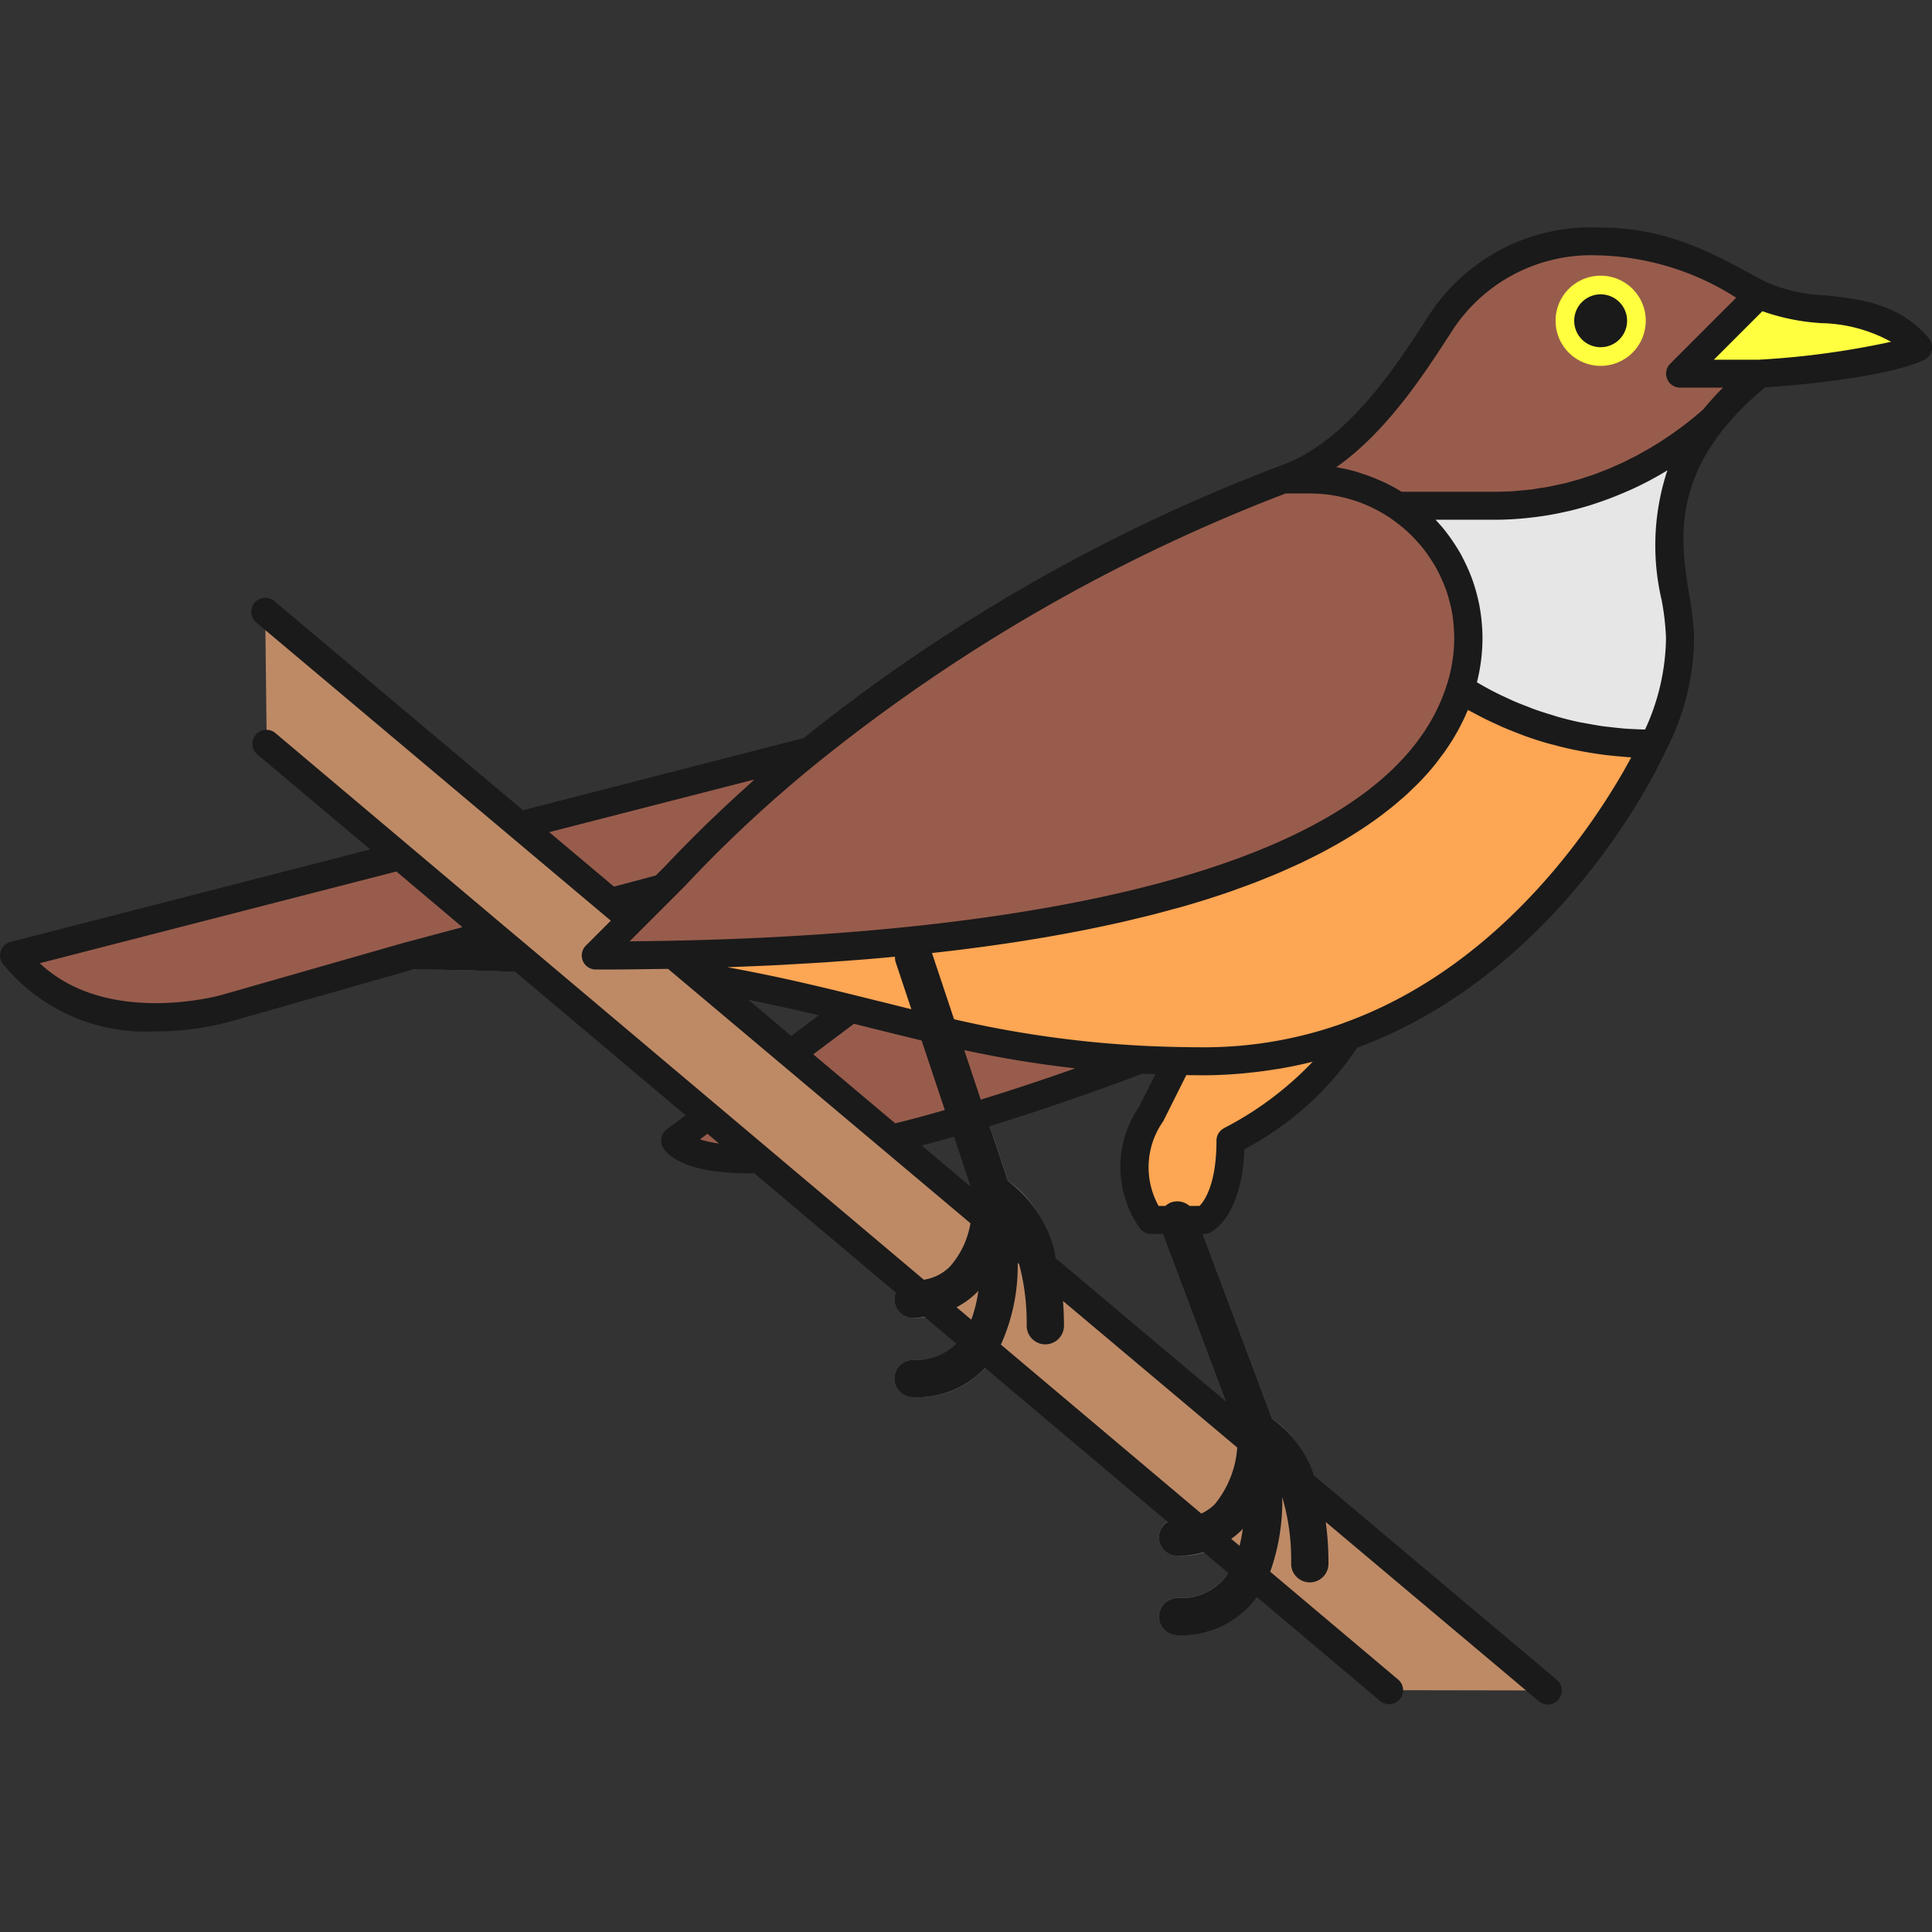 <?xml version="1.0" encoding="utf-8"?><!-- Uploaded to: SVG Repo, www.svgrepo.com, Generator: SVG Repo Mixer Tools -->
<svg width="800px" height="800px" viewBox="0 -12.19 103.547 103.547" xmlns="http://www.w3.org/2000/svg">
  <rect x="0" y="-12.19" width="103.547" height="103.547" fill="#333333" stroke="none"/>
  <g id="Group_4653" data-name="Group 4653" transform="translate(-589.256 -307.865)">
    <g id="Group_4651" data-name="Group 4651">
      <g id="Group_4593" data-name="Group 4593">
        <g id="Group_4592" data-name="Group 4592">
          <g id="Group_4591" data-name="Group 4591">
            <path id="Path_1696" data-name="Path 1696" d="M681.086,318.143a17.967,17.967,0,0,1-11.71,4.645h-5.225c.071.047.138.1.208.147.123.088.245.179.364.273.072.057.144.113.215.172q.234.2.455.414c.063.062.124.125.185.189.114.118.224.24.331.364.046.054.094.106.139.161.136.167.264.341.387.518.046.065.09.131.134.2.122.186.239.375.347.571.021.039.039.079.06.118.094.178.181.361.263.546.026.06.053.119.077.179.089.215.17.434.241.658.016.05.03.1.045.15q.092.309.161.627c.009.042.02.083.028.125.048.24.084.485.112.732.006.056.011.113.016.169.023.256.039.514.039.776a9.04,9.04,0,0,1-.216,1.948c-.057.255-.126.518-.212.79a19.289,19.289,0,0,0,10.349,2.931,12.537,12.537,0,0,0,1.418-5.669C679.3,327.131,677.181,322.959,681.086,318.143Z" fill="#e6e6e6"/>
          </g>
        </g>
      </g>
      <g id="Group_4596" data-name="Group 4596">
        <g id="Group_4595" data-name="Group 4595">
          <g id="Group_4594" data-name="Group 4594">
            <path id="Path_1697" data-name="Path 1697" d="M641.029,358.221" fill="none" stroke="#7a7a7a" stroke-linecap="round" stroke-linejoin="round" stroke-width="3"/>
          </g>
        </g>
      </g>
      <g id="Group_4599" data-name="Group 4599">
        <g id="Group_4598" data-name="Group 4598">
          <g id="Group_4597" data-name="Group 4597">
            <path id="Path_1698" data-name="Path 1698" d="M638.2,366.308a1,1,0,0,1,0-2,2.652,2.652,0,0,0,2-.774,6.1,6.1,0,0,0,1.252-3.737l-4.2-12.6a1,1,0,1,1,1.9-.633l4.252,12.756a.971.971,0,0,1,.051.293c0,.138.056,3.392-1.823,5.315A4.606,4.606,0,0,1,638.2,366.308Z" fill="#7a7a7a"/>
          </g>
        </g>
      </g>
      <g id="Group_4602" data-name="Group 4602">
        <g id="Group_4601" data-name="Group 4601">
          <g id="Group_4600" data-name="Group 4600">
            <path id="Path_1699" data-name="Path 1699" d="M638.2,370.56a1,1,0,0,1,0-2,3.018,3.018,0,0,0,2.522-1.073c1.565-1.944,1.074-6.169.753-7.633a1,1,0,0,1,1.349-1.143c.141.056,3.462,1.463,3.462,8.014a1,1,0,0,1-2,0,11.851,11.851,0,0,0-.478-3.571,9.046,9.046,0,0,1-1.524,5.584A4.968,4.968,0,0,1,638.2,370.56Z" fill="#7a7a7a"/>
          </g>
        </g>
      </g>
      <g id="Group_4605" data-name="Group 4605">
        <g id="Group_4604" data-name="Group 4604">
          <g id="Group_4603" data-name="Group 4603">
            <path id="Path_1700" data-name="Path 1700" d="M652.368,379.064a1,1,0,0,1,0-2,2.646,2.646,0,0,0,2-.775,6.065,6.065,0,0,0,1.252-3.718l-4.187-11.164a1,1,0,1,1,1.873-.7l4.252,11.339a1,1,0,0,1,.063.328c0,.138.056,3.392-1.823,5.315A4.608,4.608,0,0,1,652.368,379.064Z" fill="#7a7a7a"/>
          </g>
        </g>
      </g>
      <g id="Group_4608" data-name="Group 4608">
        <g id="Group_4607" data-name="Group 4607">
          <g id="Group_4606" data-name="Group 4606">
            <path id="Path_1701" data-name="Path 1701" d="M652.368,383.316a1,1,0,0,1,0-2,3.022,3.022,0,0,0,2.523-1.073c1.564-1.944,1.073-6.169.752-7.633a1,1,0,0,1,1.349-1.143c.141.056,3.462,1.462,3.462,8.014a1,1,0,0,1-2,0,11.856,11.856,0,0,0-.477-3.571,9.042,9.042,0,0,1-1.525,5.583A4.966,4.966,0,0,1,652.368,383.316Z" fill="#7a7a7a"/>
          </g>
        </g>
      </g>
      <g id="Group_4611" data-name="Group 4611">
        <g id="Group_4610" data-name="Group 4610">
          <g id="Group_4609" data-name="Group 4609">
            <path id="Path_1702" data-name="Path 1702" d="M652.375,352.537l-1.425,2.85a5,5,0,0,0,0,5.669h2.835s1.417-.686,1.417-4.252c0,0,4.457-2.167,6.3-5.59a22.7,22.7,0,0,1-7.718,1.338C653.3,352.552,652.835,352.546,652.375,352.537Z" fill="#fda654"/>
          </g>
        </g>
      </g>
      <g id="Group_4614" data-name="Group 4614">
        <g id="Group_4613" data-name="Group 4613">
          <g id="Group_4612" data-name="Group 4612">
            <path id="Path_1703" data-name="Path 1703" d="M624.794,343.275l.645-.644a70.884,70.884,0,0,1,7.234-6.72l-15.575,4,4.884,4.109Z" fill="#985c4c"/>
          </g>
        </g>
      </g>
      <g id="Group_4617" data-name="Group 4617">
        <g id="Group_4616" data-name="Group 4616">
          <g id="Group_4615" data-name="Group 4615">
            <path id="Path_1704" data-name="Path 1704" d="M610.691,341.564l-20.686,5.319c3.819,5.019,11.339,2.835,11.339,2.835l9.921-2.835,4.357-1.162Z" fill="#985c4c"/>
          </g>
        </g>
      </g>
      <g id="Group_4620" data-name="Group 4620">
        <g id="Group_4619" data-name="Group 4619">
          <g id="Group_4618" data-name="Group 4618">
            <path id="Path_1705" data-name="Path 1705" d="M623.1,345.717a.748.748,0,0,1-.483-.176l-1.12-.942a.75.75,0,0,1,.29-1.3l2.812-.75a.749.749,0,0,1,.723,1.254l-1.691,1.692A.749.749,0,0,1,623.1,345.717Z" fill="#7a7a7a"/>
          </g>
        </g>
      </g>
      <g id="Group_4623" data-name="Group 4623">
        <g id="Group_4622" data-name="Group 4622">
          <g id="Group_4621" data-name="Group 4621">
            <path id="Path_1706" data-name="Path 1706" d="M617.17,347.776h-.038c-1.87-.094-3.844-.142-5.867-.142a.75.75,0,0,1-.193-1.474L615.428,345a.752.752,0,0,1,.677.152l1.548,1.3a.751.751,0,0,1-.483,1.324Z" fill="#7a7a7a"/>
          </g>
        </g>
      </g>
      <g id="Group_4626" data-name="Group 4626">
        <g id="Group_4625" data-name="Group 4625">
          <g id="Group_4624" data-name="Group 4624">
            <path id="Path_1707" data-name="Path 1707" d="M667.919,329.1c-.005-.056-.01-.113-.016-.169-.028-.247-.064-.492-.112-.732-.008-.042-.019-.083-.028-.125q-.069-.318-.161-.627c-.015-.05-.029-.1-.045-.15-.071-.224-.152-.443-.241-.658-.024-.06-.051-.119-.077-.179-.081-.185-.169-.368-.263-.546-.021-.039-.039-.079-.06-.118-.108-.2-.225-.385-.347-.571-.044-.067-.088-.133-.134-.2-.123-.177-.251-.351-.387-.518-.045-.055-.093-.107-.139-.161-.107-.124-.218-.246-.331-.364-.061-.063-.122-.127-.185-.189q-.221-.215-.455-.414c-.071-.059-.143-.115-.215-.172-.119-.094-.241-.185-.364-.273-.069-.049-.137-.1-.208-.147a8.461,8.461,0,0,0-4.7-1.417h-1.417a93.982,93.982,0,0,0-25.364,14.54,70.884,70.884,0,0,0-7.234,6.72l-.645.644-1.692,1.692-1.089,1.089-.826.827c1.425,0,2.8-.015,4.143-.041,32.685-.642,40.511-8.885,42.2-14.229.086-.272.155-.535.212-.79a9.04,9.04,0,0,0,.216-1.948C667.958,329.613,667.942,329.355,667.919,329.1Z" fill="#985c4c"/>
          </g>
        </g>
      </g>
      <g id="Group_4629" data-name="Group 4629">
        <g id="Group_4628" data-name="Group 4628">
          <g id="Group_4627" data-name="Group 4627">
            <path id="Path_1708" data-name="Path 1708" d="M625.439,356.8s.67,1.125,4.507,1l-2.746-2.316Z" fill="#985c4c"/>
          </g>
        </g>
      </g>
      <g id="Group_4632" data-name="Group 4632">
        <g id="Group_4631" data-name="Group 4631">
          <g id="Group_4630" data-name="Group 4630">
            <path id="Path_1709" data-name="Path 1709" d="M650.356,352.464c-6.281-.326-10.62-1.525-15.492-2.729l-3.222,2.416,5.407,4.548A112.292,112.292,0,0,0,650.356,352.464Z" fill="#985c4c"/>
          </g>
        </g>
      </g>
      <g id="Group_4635" data-name="Group 4635">
        <g id="Group_4634" data-name="Group 4634">
          <g id="Group_4633" data-name="Group 4633">
            <path id="Path_1710" data-name="Path 1710" d="M603.552,335.544l7.139,6.02,4.931,4.157,1.547,1.3,10.031,8.457,2.746,2.316L663.7,386.261l8.507.015L637.049,356.7l-5.407-4.548-4.916-4.135-1.4-1.174c-1.34.026-2.718.041-4.143.041l.826-.827,1.089-1.089-1.12-.942-4.884-4.109-13.624-11.459Z" fill="#be8a66"/>
          </g>
        </g>
      </g>
      <g id="Group_4638" data-name="Group 4638">
        <g id="Group_4637" data-name="Group 4637">
          <g id="Group_4636" data-name="Group 4636">
            <path id="Path_1711" data-name="Path 1711" d="M667.53,332.613c-1.689,5.344-9.515,13.587-42.2,14.229l1.4,1.174c3.065.5,5.67,1.11,8.138,1.719,4.872,1.2,9.211,2.4,15.492,2.729.652.034,1.323.059,2.019.073.46.009.928.015,1.41.015a22.7,22.7,0,0,0,7.718-1.338c11.182-4,16.376-15.67,16.376-15.67A19.289,19.289,0,0,1,667.53,332.613Z" fill="#fda654"/>
          </g>
        </g>
      </g>
      <g id="Group_4641" data-name="Group 4641">
        <g id="Group_4640" data-name="Group 4640">
          <g id="Group_4639" data-name="Group 4639">
            <path id="Path_1712" data-name="Path 1712" d="M683.549,311.45c-2.549-1.357-4.834-2.812-8.5-2.835a9.652,9.652,0,0,0-8.5,4.252c-1.791,2.768-4.55,7.157-8.5,8.5h1.417a8.461,8.461,0,0,1,4.7,1.417h5.225a17.967,17.967,0,0,0,11.71-4.645c.283-.349.6-.7.945-1.057a18.609,18.609,0,0,1,1.518-1.384H679.3Z" fill="#985c4c"/>
          </g>
        </g>
      </g>
      <g id="Group_4644" data-name="Group 4644">
        <g id="Group_4643" data-name="Group 4643">
          <g id="Group_4642" data-name="Group 4642">
            <path id="Path_1713" data-name="Path 1713" d="M683.549,311.45,679.3,315.7h4.252s6.244-.372,8.5-1.418C689.75,311.551,686.1,312.807,683.549,311.45Z" fill="#ffff40"/>
          </g>
        </g>
      </g>
      <g id="Group_4647" data-name="Group 4647">
        <g id="Group_4646" data-name="Group 4646">
          <g id="Group_4645" data-name="Group 4645">
            <path id="Path_1714" data-name="Path 1714" d="M675.045,315.284a2.417,2.417,0,1,1,2.417-2.417A2.419,2.419,0,0,1,675.045,315.284Zm0-2.834a.417.417,0,1,0,.417.417A.417.417,0,0,0,675.045,312.45Z" fill="#ffff40"/>
          </g>
        </g>
      </g>
      <g id="Group_4650" data-name="Group 4650">
        <g id="Group_4649" data-name="Group 4649">
          <g id="Group_4648" data-name="Group 4648">
            <path id="Path_1715" data-name="Path 1715" d="M641.029,358.221" fill="none" stroke="#1a1a1a" stroke-linecap="round" stroke-linejoin="round" stroke-width="3"/>
          </g>
        </g>
      </g>
    </g>
    <g id="Group_4652" data-name="Group 4652">
      <path id="Path_1716" data-name="Path 1716" d="M675.045,314.284a1.417,1.417,0,1,0-1.418-1.417A1.416,1.416,0,0,0,675.045,314.284Z" fill="#1a1a1a"/>
      <path id="Path_1717" data-name="Path 1717" d="M692.627,313.8c-1.582-1.876-3.71-2.1-5.588-2.3a8.665,8.665,0,0,1-3.137-.711c-.253-.134-.5-.27-.752-.4-2.266-1.227-4.609-2.5-8.1-2.518h-.085a10.337,10.337,0,0,0-9.054,4.594l-.136.211c-1.741,2.693-4.371,6.762-7.98,7.991a94.037,94.037,0,0,0-25.464,14.564l-15.046,3.869-13.328-11.211a.75.75,0,0,0-.966,1.148l17.77,14.947.736.619,0,0,.494.416-1.336,1.338a.75.75,0,0,0,.53,1.28c.668,0,1.333,0,2-.01l.6-.008c.422-.006.843-.01,1.274-.018l16.208,13.634a4.66,4.66,0,0,1-1.078,2.3,2.491,2.491,0,0,1-1.418.728l-21.121-17.807v0l-1.548-1.3-4.93-4.158h0l-7.139-6.019a.75.75,0,1,0-.967,1.146L609.1,341.2l-19.277,4.958a.749.749,0,0,0-.41,1.18,9.854,9.854,0,0,0,8.158,3.614,15.565,15.565,0,0,0,3.983-.512l9.816-2.8c1.9,0,3.751.047,5.517.132L626,355.448l-1.007.756a.75.75,0,0,0-.2.984c.2.333,1.1,1.371,4.548,1.371.107,0,.224,0,.337-.006l7.588,6.4a.988.988,0,0,0-.072.357,1,1,0,0,0,1,1,5.615,5.615,0,0,0,.617-.054l1.7,1.434a3.081,3.081,0,0,1-2.317.872,1,1,0,0,0,0,2,5.005,5.005,0,0,0,3.859-1.573l9.784,8.25a.984.984,0,0,0-.47.827,1,1,0,0,0,1,1,5.191,5.191,0,0,0,1.4-.2l1.315,1.109c-.061.093-.121.188-.189.273a3.022,3.022,0,0,1-2.523,1.073,1,1,0,0,0,0,2,4.966,4.966,0,0,0,4.084-1.823c.059-.073.106-.155.16-.231l6.609,5.572a.75.75,0,1,0,.967-1.147l-6.855-5.779a11.309,11.309,0,0,0,.644-4,11.856,11.856,0,0,1,.477,3.571,1,1,0,0,0,2,0,16.405,16.405,0,0,0-.145-2.236l11.419,9.605a.749.749,0,0,0,1.056-.091.749.749,0,0,0-.09-1.057l-13-10.936a6.187,6.187,0,0,0-2.26-3.054l-3.715-9.906h.068a.756.756,0,0,0,.327-.075c.181-.088,1.71-.932,1.833-4.468A16.538,16.538,0,0,0,662,351.826c11.04-4.091,16.213-15.2,16.55-15.945a13.263,13.263,0,0,0,1.5-6.006,14.854,14.854,0,0,0-.255-2.284c-.4-2.474-.9-5.552,1.874-8.973l0,0c.284-.351.577-.679.9-1,.408-.416.833-.8,1.283-1.178,1.2-.081,6.393-.484,8.52-1.469a.751.751,0,0,0,.259-1.164Zm-65.855,42.94.4-.3.621.524A5.9,5.9,0,0,1,626.772,356.741Zm40.263-43.257.135-.209a8.885,8.885,0,0,1,7.8-3.91h.075a14.388,14.388,0,0,1,7.265,2.267l-3.539,3.54a.75.75,0,0,0,.53,1.28H681.6l-.107.108c-.333.338-.652.694-.951,1.059-.038.034-.082.071-.122.106-.078.068-.156.136-.241.206-.049.042-.1.085-.155.127-.087.072-.174.143-.268.217-.058.046-.122.094-.184.141-.093.072-.186.144-.285.217-.067.05-.14.1-.209.15-.1.073-.2.145-.307.218-.076.052-.158.1-.236.157-.106.071-.211.142-.322.213-.088.055-.181.11-.271.166-.11.067-.218.135-.333.2-.1.057-.2.113-.3.169s-.225.128-.343.191-.222.112-.333.168-.234.12-.356.178-.239.108-.358.162-.244.112-.37.165-.26.1-.39.153-.25.1-.379.149-.282.1-.423.142-.254.088-.385.129c-.147.045-.3.083-.45.125-.133.036-.262.076-.4.109-.154.038-.314.069-.471.1-.138.03-.273.063-.414.09-.165.031-.337.053-.506.079-.138.022-.273.047-.414.065-.2.025-.4.04-.6.057-.118.011-.233.026-.353.034-.324.02-.655.031-.99.031h-5a9.341,9.341,0,0,0-.926-.506c-.076-.036-.153-.065-.229-.1a9.184,9.184,0,0,0-.918-.352c-.1-.033-.2-.066-.3-.1a9.194,9.194,0,0,0-1.127-.257C663.6,318.8,665.6,315.7,667.035,313.484Zm11.586,7.4a12.814,12.814,0,0,0-.31,6.945,13.576,13.576,0,0,1,.236,2.045,12.006,12.006,0,0,1-1.121,4.9c-.169,0-.338-.009-.505-.017s-.354-.015-.53-.028c-.261-.019-.52-.049-.779-.079-.157-.018-.315-.032-.471-.054-.3-.043-.6-.1-.9-.155-.109-.021-.22-.036-.328-.058q-.608-.129-1.2-.3c-.092-.026-.181-.059-.273-.086-.3-.091-.607-.185-.906-.292-.142-.05-.281-.109-.422-.163-.245-.094-.49-.189-.731-.294-.155-.067-.306-.141-.46-.212-.224-.1-.447-.211-.668-.325-.157-.081-.312-.167-.468-.253-.125-.069-.248-.141-.372-.213.022-.089.044-.178.064-.27a9.717,9.717,0,0,0,.234-2.11c0-.255-.013-.523-.042-.843v0l-.017-.18c-.031-.276-.072-.544-.122-.795l-.031-.139q-.075-.346-.176-.684l-.005-.017-.009-.03-.033-.113h0c-.077-.245-.165-.483-.262-.719l-.084-.193c-.089-.2-.184-.4-.305-.63-.016-.033-.032-.065-.047-.093-.118-.213-.246-.419-.378-.621-.047-.072-.095-.143-.145-.216-.134-.192-.273-.381-.421-.563-.034-.041-.069-.081-.1-.121l-.048-.054c-.09-.1-.181-.206-.288-.321h3.186c.433,0,.855-.021,1.271-.052.127-.009.251-.023.376-.035q.441-.043.868-.106c.128-.019.256-.038.382-.06.312-.054.617-.116.918-.185.075-.017.153-.031.228-.049q.556-.137,1.084-.3c.089-.028.174-.059.262-.088.265-.087.525-.179.778-.275l.317-.124c.243-.1.479-.2.71-.3.083-.037.168-.074.25-.112q.457-.215.886-.442l.1-.057q.372-.2.719-.41C678.558,320.919,678.591,320.9,678.621,320.885ZM637.246,347.2l.855,2.565c-.6-.146-1.2-.3-1.8-.446l-1.252-.311c-1.948-.481-4.2-1.021-6.814-1.494h.013l.325-.014c.8-.029,1.593-.062,2.365-.1.3-.015.579-.034.871-.05.573-.032,1.145-.064,1.7-.1.323-.022.636-.047.954-.07.506-.037,1.012-.074,1.505-.116.324-.027.638-.057.955-.086l.3-.027A.933.933,0,0,0,637.246,347.2Zm5.32,5.087c.067.012.136.023.2.036q.695.128,1.412.243c.173.028.35.053.525.08q.591.089,1.2.168c.191.024.383.049.577.072.134.016.263.035.4.05q-2.668.942-5.06,1.674l-.883-2.65.06.012C641.516,352.08,642.036,352.186,642.566,352.286Zm1.715,14.439a1,1,0,0,0,2,0c0-.47-.021-.906-.053-1.325l9.338,7.855a5.362,5.362,0,0,1-1.2,3.034,2.448,2.448,0,0,1-.726.505l-10.74-9.055a10.235,10.235,0,0,0,.9-4.382l.076.064A12.165,12.165,0,0,1,644.281,366.725Zm-3.012-7.456-2.614-2.2c.559-.146,1.136-.3,1.724-.472Zm-11.9-10.007c1.356.27,2.614.551,3.769.827l-1.473,1.105Zm7.868,6.619-4.394-3.7,2.182-1.636.9.225c.48.119.957.238,1.434.355.164.041.329.08.492.12l.8.194,1.243,3.727C638.983,355.431,638.087,355.674,637.241,355.881Zm-11.925-9.789c-.786.015-1.552.026-2.311.033l.628-.628,1.69-1.69h0l.663-.664a70.248,70.248,0,0,1,7.158-6.648,92.761,92.761,0,0,1,25.019-14.373h1.289a7.784,7.784,0,0,1,1.135.083,7.7,7.7,0,0,1,3.148,1.21c.039.026.077.053.115.08l.073.053c.113.08.224.162.366.276.055.043.111.086.163.13.143.121.281.247.412.375.052.051.1.1.172.175.1.108.2.219.3.332l.128.147c.124.153.241.311.353.472.041.059.081.12.122.182.111.169.218.341.335.556l.036.072c.086.162.165.328.254.53l.056.13c.081.195.155.395.222.6l.005.021.033.111c.056.188.1.377.146.565l.027.119c.043.219.077.442.1.664l0,.038.011.119c.025.275.036.5.036.709a8.287,8.287,0,0,1-.2,1.784c-.057.256-.121.495-.2.728C663.249,343.673,639.283,345.818,625.316,346.092Zm4.377-8.64c-.142.125-.271.255-.411.381q-.865.775-1.688,1.563c-.21.2-.421.4-.627.6-.71.7-1.4,1.4-2.059,2.1l-.5.5-1.06.283-1.18.315-3.472-2.92ZM601.135,349c-.065.019-6.109,1.721-9.747-1.7l19.115-4.916,2.489,2.1,1.047.883-2.222.593-.745.2h0l-.013,0Zm40.488,15.934c.025-.025.045-.053.069-.079a7.224,7.224,0,0,1-.379,1.549l-.791-.667A4.464,4.464,0,0,0,641.623,364.931Zm13.622,13.217a4.6,4.6,0,0,0,.551-.461c.025-.026.046-.053.07-.079a8.3,8.3,0,0,1-.177.914Zm-.3-7.377-9.077-7.635a6.8,6.8,0,0,0-2.589-4.167l-.979-2.939q3.761-1.154,8.179-2.811c.229.011.472.016.706.025L650.3,355a5.7,5.7,0,0,0,.041,6.5.748.748,0,0,0,.605.308h.631Zm-.069-14.641a.75.75,0,0,0-.422.674c0,2.383-.67,3.262-.91,3.5h-.536a1,1,0,0,0-.989-.187.975.975,0,0,0-.3.187h-.367a4.27,4.27,0,0,1,.209-4.482.652.652,0,0,0,.061-.1l1.214-2.427c.312,0,.628.007.95.007.611,0,1.218-.031,1.823-.078.172-.013.343-.031.515-.048q.7-.069,1.4-.181c.15-.024.3-.043.449-.07.55-.1,1.1-.212,1.639-.35A17.82,17.82,0,0,1,654.874,356.13Zm6.376-5.622a22.088,22.088,0,0,1-7.465,1.294c-.476,0-.939-.006-1.395-.015q-1.031-.021-1.995-.072a57.893,57.893,0,0,1-10.008-1.416l-1.184-3.553.036,0c.443-.049.881-.1,1.311-.152.3-.036.6-.074.891-.113q.627-.081,1.237-.169c.287-.041.571-.082.852-.125q.6-.09,1.178-.187c.268-.044.537-.089.8-.135.385-.067.761-.137,1.134-.207.247-.047.495-.093.736-.141.378-.075.746-.153,1.112-.231.221-.048.445-.094.66-.143.38-.085.747-.173,1.112-.262.187-.045.379-.089.563-.136.408-.1.8-.209,1.193-.316.127-.035.26-.069.386-.1q1.542-.435,2.9-.912c.12-.042.232-.086.351-.128.325-.117.648-.235.959-.355.146-.057.285-.115.429-.173.269-.108.537-.216.794-.326.153-.065.3-.132.448-.2.236-.105.47-.21.7-.317.149-.071.292-.142.437-.213.214-.106.425-.211.629-.318.142-.074.279-.148.417-.223.194-.106.386-.213.572-.32q.2-.116.392-.231.27-.162.526-.326c.123-.078.244-.156.363-.235.167-.111.328-.222.486-.334.111-.078.223-.156.33-.235.156-.115.306-.231.454-.347.1-.076.2-.153.294-.23.147-.12.287-.241.426-.362.086-.074.175-.148.258-.223.146-.132.283-.265.42-.4.066-.064.135-.126.2-.19q.289-.291.551-.583l.007-.008q.266-.3.5-.6c.051-.065.1-.129.146-.194.1-.134.205-.268.3-.4.056-.08.107-.159.16-.238.08-.12.16-.239.234-.359.053-.085.1-.169.151-.254.067-.114.133-.228.194-.341.047-.087.091-.174.135-.26.056-.112.112-.223.164-.334.041-.087.079-.174.117-.262.026-.059.055-.118.08-.177.085.047.172.088.257.135.142.076.284.15.427.224q.381.2.768.373c.14.064.279.13.42.191.3.129.6.248.9.363.1.037.2.079.3.115q.6.216,1.22.392c.1.03.208.053.311.081.312.084.626.163.943.232.148.032.3.06.446.088q.422.083.849.146c.155.024.311.046.467.066.3.038.6.067.905.092.136.011.271.025.408.034.045,0,.089.009.133.011C675.134,339.146,670.088,347.343,661.25,350.508Zm22.3-35.556h-2.441l2.6-2.6a11.6,11.6,0,0,0,3.172.639,8.08,8.08,0,0,1,3.727,1A45.127,45.127,0,0,1,683.549,314.952Z" fill="#1a1a1a"/>
    </g>
  </g>
</svg>